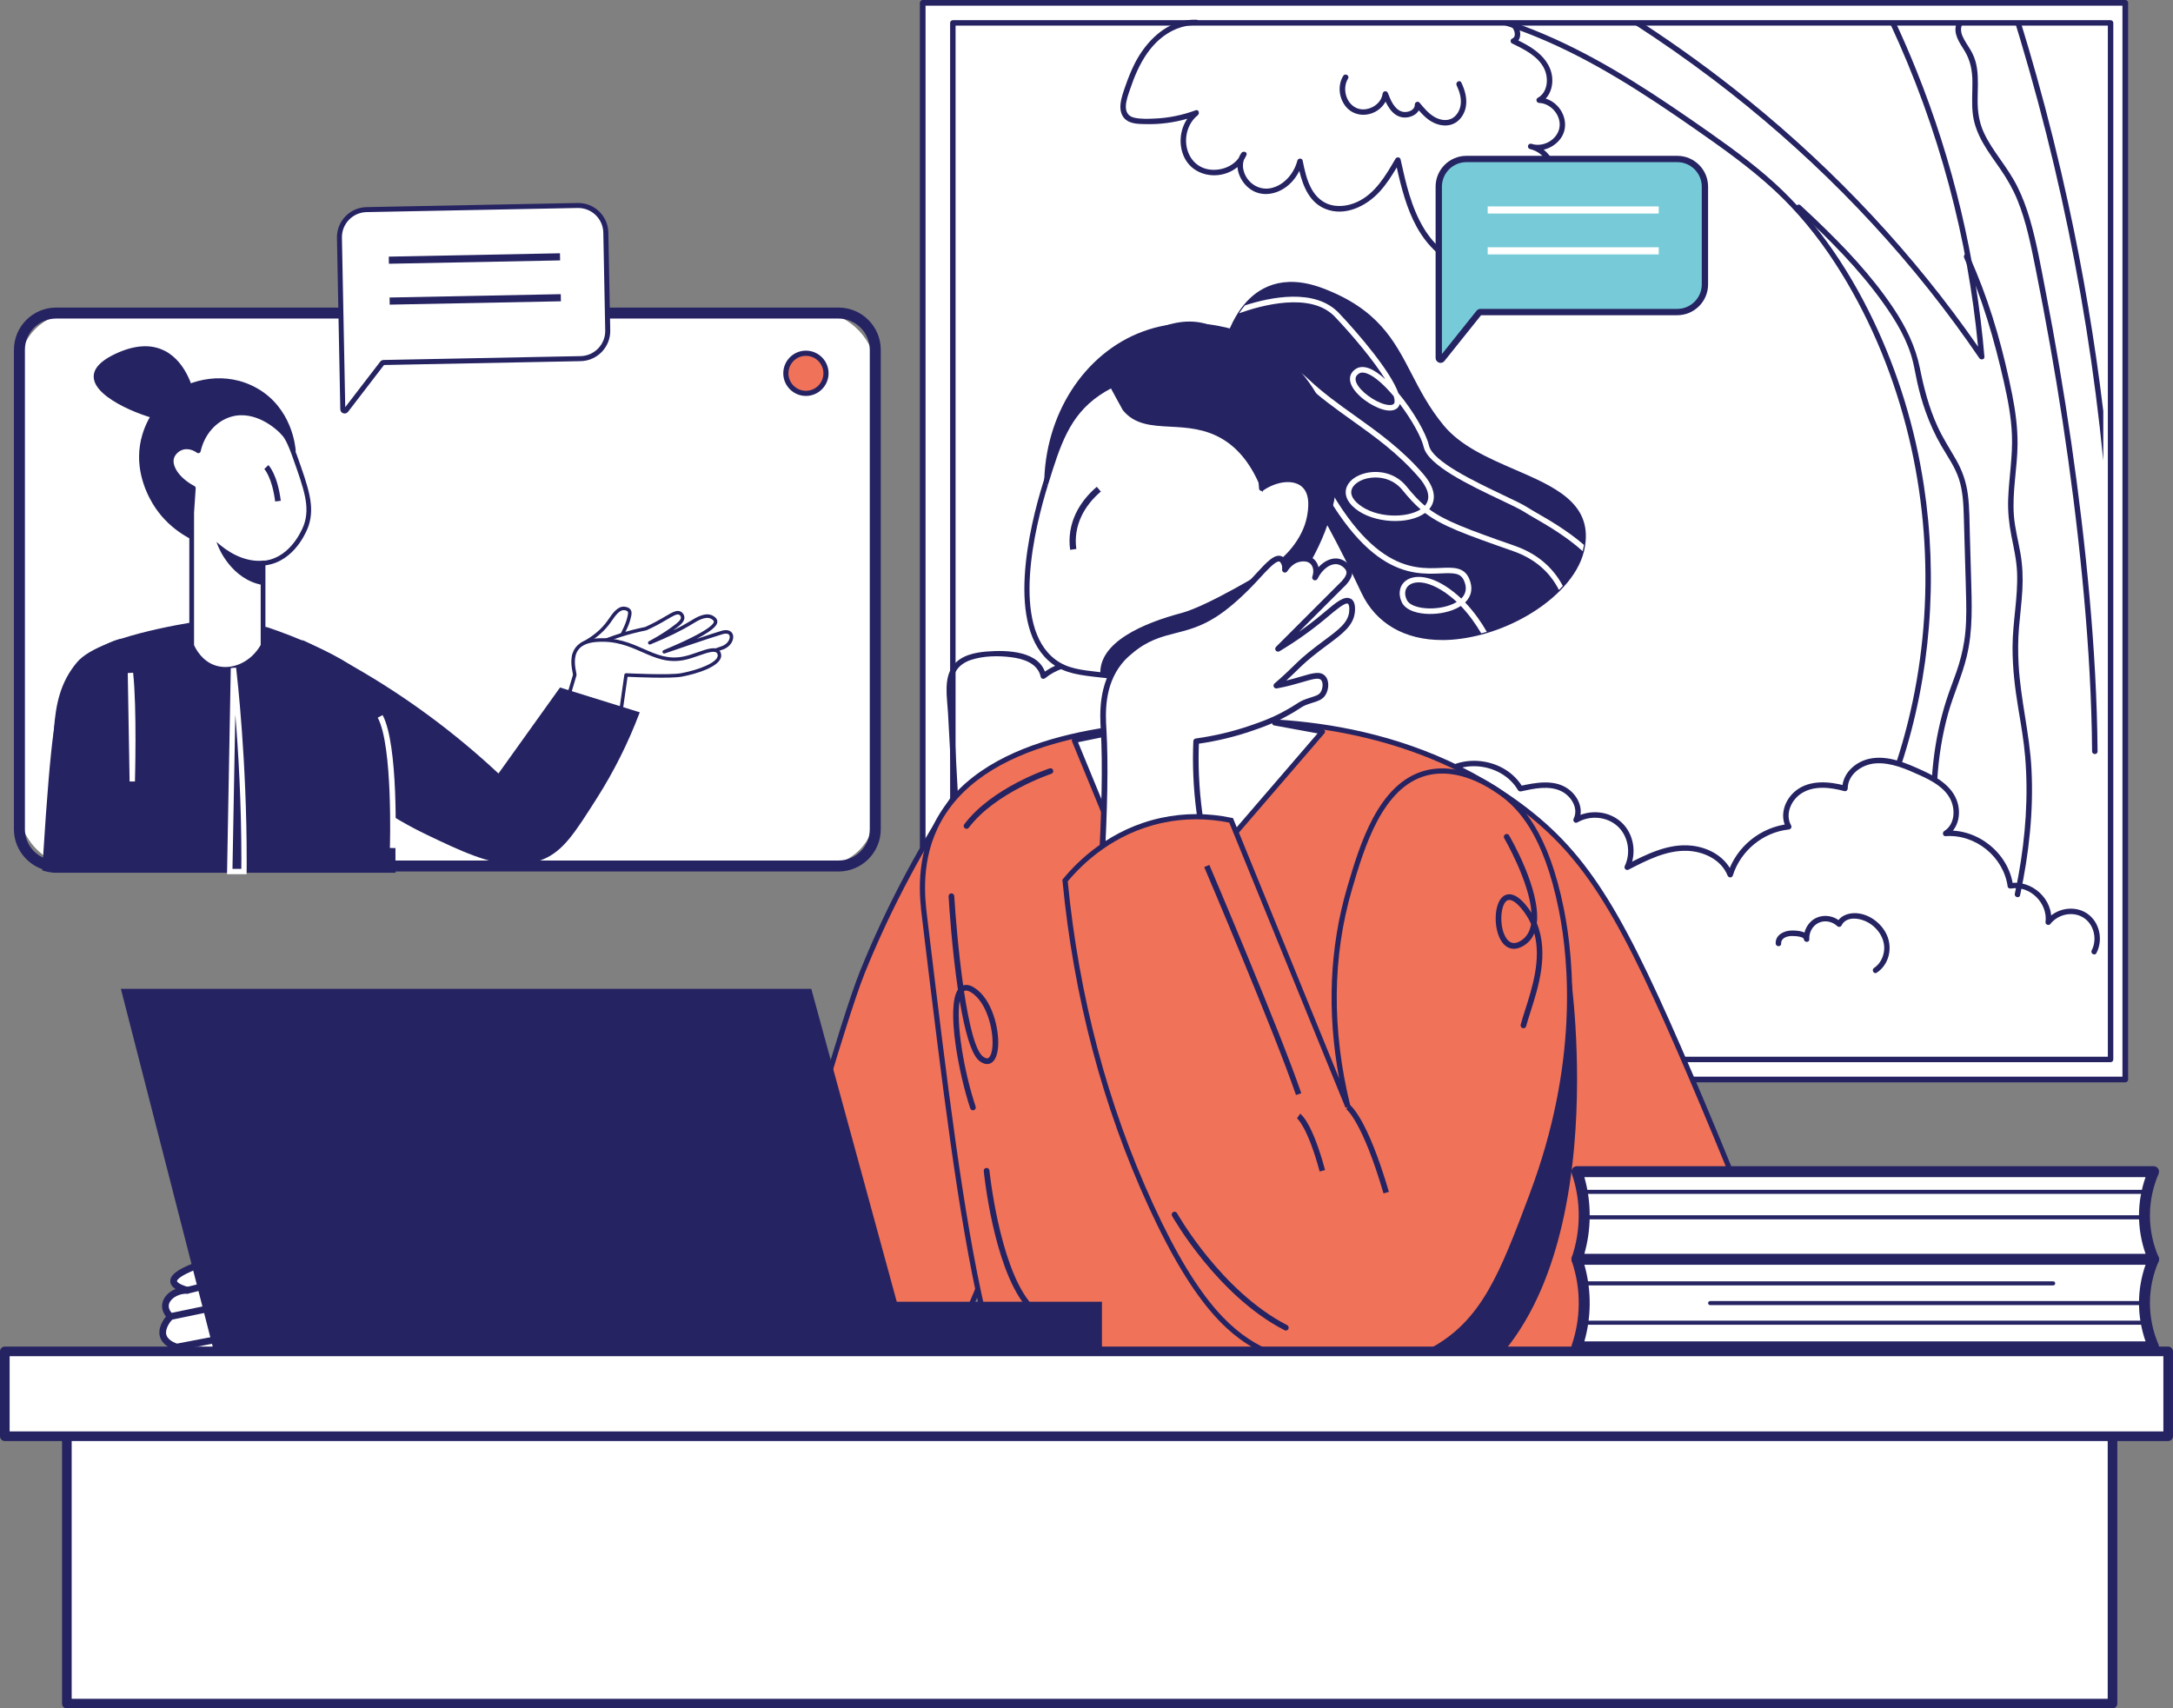 <?xml version="1.0" encoding="UTF-8"?><svg id="_レイヤー_2" xmlns="http://www.w3.org/2000/svg" viewBox="0 0 805.14 633"><rect x="0" y="0" width="805.14" height="633" fill="#808080" stroke="none"/><defs><style>.cls-1{fill:#252362;}.cls-1,.cls-2,.cls-3,.cls-4{stroke-width:0px;}.cls-2{fill:#f07258;}.cls-3{fill:#fff;}.cls-4{fill:#77cbd8;}</style></defs><g id="Layer_1"><g id="background_4"><rect class="cls-3" x="341.88" y="1.05" width="445.58" height="398.92"/><path class="cls-1" d="m787.46,401.03h-445.58c-.58,0-1.05-.47-1.05-1.05V1.05c0-.58.47-1.05,1.05-1.05h445.58c.58,0,1.05.47,1.05,1.05v398.92c0,.58-.47,1.05-1.05,1.05Zm-444.53-2.1h443.48V2.1h-443.48v396.82Z"/><rect class="cls-3" x="353.05" y="8.49" width="428.96" height="384.05"/><path class="cls-1" d="m782.01,393.55h-428.96c-.56,0-1.01-.45-1.01-1.01V8.49c0-.56.45-1.01,1.01-1.01h428.96c.56,0,1.01.45,1.01,1.01v384.05c0,.56-.45,1.01-1.01,1.01Zm-427.95-2.02h426.94V9.5h-426.94v382.03Z"/><path class="cls-1" d="m392.32,359.83c-9.7-2.7-20.27-5.67-27.25-13.41-7.5-8.32-8.39-20.22-8.99-30.87-.73-12.92-1.41-25.84-2.11-38.77-.35-6.44-.75-12.88-1.05-19.32-.13-2.79-.24-5.8,1.06-8.37,1.19-2.36,3.42-3.81,5.88-4.61,4.6-1.51,10.12-1.58,14.89-.96,4.52.58,9.78,2.25,10.86,7.27.17.82,1.15.89,1.69.45,7.61-6.15,19.47-6.39,27.1-.11,7.2,5.92,9.75,16.66,6.08,25.2-.46,1.06.67,1.98,1.59,1.23,5.64-4.56,14.43-4.74,20.05-.03,5.33,4.47,6.96,12.25,4.32,18.59-.45,1.07,1.3,1.76,1.85.78,3.15-5.59,9.35-9.22,15.83-8.83,6.32.37,12.1,4.63,14.55,10.43.27.64,1.13,1.08,1.69.45,6.77-7.61,18.63-9.41,27.34-4.11.57.34,1.31.01,1.49-.61,2.75-9.58,16.64-13.12,23.66-6.06.4.41,1.02.36,1.43,0,8.26-7.3,22.61-4.92,28.15,4.57.24.4.7.56,1.15.47,4.77-1.04,10.47-2.34,15.07.02,3.5,1.8,6.33,6.22,4.42,10.09-.43.88.47,1.92,1.39,1.39,4.65-2.7,10.84-2.25,14.88,1.42,4,3.65,5,9.88,2.69,14.69-.44.91.45,1.87,1.39,1.39,6.67-3.42,13.88-7.19,21.6-6.97,6.11.18,12.68,3.18,15.07,9.13.36.9,1.64,1.02,1.96,0,2.87-9.12,11.17-16.01,20.7-17.03.75-.08,1.28-.8.88-1.53-2.32-4.2.05-9.43,3.86-11.87,4.69-3,10.77-2.22,15.84-.83.65.18,1.27-.32,1.28-.98.1-5.35,5.34-8.93,10.3-9.29,5.78-.42,11.51,2.16,16.64,4.49,4.3,1.96,9.11,4.54,11.22,9.02,1.8,3.82,1.47,9.17-2.4,11.57-.8.5-.54,1.97.51,1.89,11.1-.82,21.51,7.68,23.01,18.69.08.58.77.79,1.25.71,7.07-1.23,13.68,5.5,12.77,12.48-.11.84,1.21,1.38,1.73.72,2.82-3.6,8.13-4.91,12.16-2.51,4.08,2.43,5.36,8.1,3.22,12.21-.6,1.16,1.15,2.18,1.75,1.02,2.57-4.92,1.23-11.5-3.47-14.68-4.75-3.21-11.6-1.93-15.09,2.52.58.24,1.15.48,1.73.72,1.1-8.41-7.12-15.87-15.34-14.43.42.24.83.47,1.25.71-1.62-11.84-13.07-21.06-24.97-20.18.17.63.34,1.26.51,1.89,4.25-2.63,5.29-8.07,3.82-12.62-1.86-5.75-7.45-9.1-12.64-11.47-6.07-2.77-13.08-5.93-19.89-4.47-5.27,1.13-10,5.4-10.1,11.01.43-.33.86-.65,1.28-.98-6.01-1.65-13.34-2.32-18.53,1.85-4.06,3.26-6.09,9.08-3.46,13.83.29-.51.58-1.02.88-1.53-10.46,1.12-19.5,8.47-22.66,18.52h1.96c-2.53-6.28-8.76-9.79-15.29-10.5-8.66-.94-16.9,3.29-24.36,7.12.46.46.93.93,1.39,1.39,2.7-5.64,1.68-12.82-3.01-17.15-4.67-4.32-11.9-4.89-17.33-1.74.46.46.93.93,1.39,1.39,2.15-4.35,0-9.23-3.71-11.96-5.19-3.81-12.26-2.39-18.07-1.13.38.16.76.31,1.15.47-6.23-10.67-22.11-13.14-31.34-4.98h1.43c-8.1-8.15-23.88-4.08-27.05,6.95.5-.2.99-.4,1.49-.61-9.44-5.75-22.44-3.84-29.8,4.43.57.15,1.13.3,1.69.45-2.73-6.49-8.81-11.22-15.89-11.87-7.36-.68-14.6,3.42-18.19,9.79.62.26,1.24.52,1.85.78,3.06-7.31.74-16.4-5.63-21.19-6.51-4.9-15.89-4.38-22.13.66.53.41,1.06.82,1.59,1.23,4.1-9.56,1.42-21.51-6.86-28.03-8.52-6.71-21.17-6.26-29.51.48.57.15,1.13.3,1.7.45-1.96-9.21-14.54-9.45-21.9-8.86-4.46.36-9.43,1.35-12.37,5.05-3.81,4.79-2.35,12.04-2.04,17.64.81,14.81,1.61,29.62,2.42,44.43.64,11.72.44,24.81,6.83,35.15,6.76,10.93,19.6,14.87,31.29,18.12,1.26.35,1.8-1.61.54-1.96h0Z"/><path class="cls-1" d="m659.96,349.61c-.1-2.09,2.24-2.8,3.93-2.81.96,0,1.99.07,2.93.28.45.1,1.48.32,1.54.92.13,1.28,2.11,1.32,2.03,0-.16-2.5,1.16-4.99,3.46-6.08,2.26-1.08,5.09-.51,6.87,1.21.44.43,1.3.4,1.59-.21,1.85-3.76,7.18-2.74,10.09-1,3.71,2.22,6.37,6.41,5.62,10.83-.4,2.36-1.64,4.56-3.65,5.89-1.08.72-.07,2.47,1.02,1.75,4.52-2.99,5.89-9.03,3.76-13.89-2.02-4.61-7.04-8.26-12.16-8.16-2.59.05-5.23,1.12-6.43,3.55.53-.07,1.06-.14,1.59-.21-2.39-2.31-6.06-3-9.1-1.63-3,1.35-4.9,4.68-4.69,7.94h2.03c-.31-2.99-4.16-3.23-6.5-3.22-2.78,0-6.12,1.59-5.96,4.83.06,1.3,2.09,1.31,2.03,0h0Z"/><path class="cls-1" d="m704.45,283.37c-.63-.22-1.27-.42-1.9-.6,13.14-40.04,14.32-83.86,3.74-124.63-5.57-21.44-14.35-42.18-26.44-60.77-6.4-9.83-13.83-18.95-22.45-26.92-9.07-8.39-19.18-15.56-29.3-22.61-18.6-12.95-37.78-25.54-58.84-34.17-.32-.14-.64-.26-.95-.39-.32-.13-.64-.26-.95-.38-4.12-1.64-8.32-3.12-12.57-4.41h6.53c1.79.62,3.56,1.27,5.31,1.96.39.15.79.3,1.18.46.47.19.95.38,1.42.57,9.84,4,19.32,8.86,28.49,14.21,9.71,5.67,19.09,11.89,28.34,18.27,9.61,6.64,19.24,13.34,28.13,20.93,17.28,14.74,30.21,33.52,39.95,53.92,9.2,19.26,15.46,39.9,18.68,60.99,5.29,34.61,2.53,70.35-8.36,103.58Z"/><path class="cls-1" d="m634.58,29.31c-9.66-7.32-19.61-14.27-29.81-20.82h3.73c13.62,8.88,26.8,18.48,39.43,28.73,32.39,26.28,61.18,56.98,84.98,91.24-1.91-20.14-5.5-40.11-10.73-59.66-5.54-20.7-12.89-40.91-21.95-60.31h2.23c2.67,5.75,5.19,11.58,7.56,17.47,13.65,33.91,22.17,69.81,25.25,106.23.09,1.09-1.38,1.27-1.89.51-2.89-4.24-5.85-8.43-8.89-12.57-25.31-34.44-55.86-65.02-89.91-90.83Z"/><path class="cls-1" d="m779.31,152.25v18.4c-.41-4.12-.85-8.23-1.31-12.33-3.7-32.6-9.36-64.98-16.91-96.9-3.76-15.88-7.99-31.64-12.68-47.27-.57-1.89-1.14-3.77-1.72-5.65h2.12c1.99,6.47,3.9,12.97,5.73,19.49,4.41,15.71,8.34,31.55,11.81,47.49,5.52,25.37,9.84,51,12.95,76.78Z"/><path class="cls-1" d="m571.95,55.45c1.84,1.46,3.27,3.46,4.19,5.65,1.86,4.42,1.43,9.33.03,13.81-1.26,4.05-3.18,7.97-5.38,11.6-1.98,3.27-4.35,6.39-7.26,8.89-2.86,2.45-6.25,4.31-9.97,5.02-3.71.71-7.56.34-11.13-.88-7.6-2.58-13.57-8.37-17.42-15.3-3.81-6.88-5.77-14.57-7.49-22.21-1.87,3.16-3.85,6.25-6.33,8.97-4.87,5.35-12.77,9.3-19.99,6.45-5.94-2.34-8.35-8.28-9.77-14.11-.93,1.9-2.22,3.63-3.79,5.04-4.12,3.7-10.26,4.98-14.84,1.37-2.36-1.86-4.08-4.85-4.29-7.85-1.14.95-2.47,1.7-3.91,2.22-5.9,2.15-12.94.09-15.77-5.75-2.22-4.59-1.73-10.23,1.09-14.37-4.98,1.43-10.18,2.12-15.36,1.99-2.43-.06-5.36-.01-7.37-1.59-1.78-1.4-2.24-3.7-2.01-5.84.26-2.45,1.14-4.79,1.95-7.1.89-2.54,1.89-5.05,3.08-7.46,3.28-6.67,8.75-12.99,15.77-15.52,2.26-.82,4.7-1.25,7.27-1.17.7.02,1.03.63.97,1.17-.05.46-.37.88-.97.86-5.03-.16-9.81,1.97-13.58,5.23-3.62,3.13-6.22,7.21-8.22,11.52-1.04,2.24-1.91,4.55-2.7,6.89-.68,2.03-1.51,4.14-1.6,6.31-.08,2.18.85,3.79,3.05,4.3,2.38.57,5.06.45,7.49.35,5.23-.2,10.39-1.26,15.31-3.07,1.18-.44,1.6,1.22.78,1.85-2.41,1.86-3.86,4.83-4.23,7.82-.64,5.33,2.1,10.77,7.56,12.08,4.21,1.01,9.32-.5,11.87-4.1.24-.65.57-1.28,1.01-1.87.62-.85,2.33-.36,1.85.78-.03.08-.07.16-.11.24h0s-.01.02-.02.03c-.22.51-.49.99-.78,1.45-.58,1.54-.49,3.23.09,4.85,1.5,4.14,5.75,6.68,10.07,5.67,4.83-1.13,8.42-5.52,9.62-10.18.24-.94,1.75-1,1.95,0,.72,3.59,1.51,7.3,3.31,10.54,1.58,2.84,3.99,5.09,7.19,5.92,3.21.83,6.7.24,9.68-1.12,6.74-3.08,10.66-9.91,14.24-16.04.43-.73,1.66-.63,1.85.24,1.95,8.81,3.96,17.87,8.7,25.67,3.79,6.22,9.65,11.39,16.78,13.32,3.38.92,6.96,1.01,10.33.02,3.3-.97,6.21-2.89,8.65-5.27,2.58-2.52,4.66-5.5,6.44-8.63,2-3.54,3.79-7.32,4.81-11.26.97-3.76,1.13-7.86-.56-11.44-1.28-2.72-3.42-5.02-6.27-5.95-.32-.07-.64-.16-.96-.27-1.24-.43-.74-2.22.53-1.95.34.07.66.16.99.26,3.91.74,8.29-1.77,9.32-5.71,1.19-4.56-2.77-9.51-7.4-9.68-.97-.03-1.43-1.39-.51-1.89,3.71-2.04,4.07-7.19,2.43-10.7-2.23-4.76-7.52-7.3-11.99-9.46-.64-.32-.68-1.45,0-1.75.66-.29.99-.73,1.04-1.44,0-.02,0-.05,0-.07.03-.85-.25-1.67-.73-2.37-.49-.73-1.18-1.33-1.93-1.68-.21-.1-.43-.2-.64-.28h3.6c.74.8,1.28,1.79,1.56,2.89,0,.03.01.06.02.09.17.73.18,1.49.03,2.19-.11.48-.3.93-.58,1.33,1.96.97,3.9,2.01,5.69,3.28,3.51,2.5,6.32,5.86,6.82,10.25.32,2.86-.43,5.92-2.38,8,1.65.51,3.15,1.45,4.35,2.74,3.09,3.31,3.9,8.37,1.12,12.12-1.51,2.04-3.78,3.51-6.23,4.07Z"/><path class="cls-1" d="m497.7,28.11c-2.24,3.66-1.57,8.65,1.31,11.78,3.03,3.3,8.07,3.4,11.62.86,2.01-1.44,3.32-3.49,3.65-5.95-.66.09-1.33.18-1.99.27,1.27,3.3,3.18,7.6,7.08,8.36,3.03.59,6.94-1.19,6.86-4.69-.58.24-1.15.48-1.73.72,1.89,2.26,3.89,4.64,6.59,5.96,2.48,1.21,5.48,1.57,7.97.18,2.19-1.22,3.65-3.62,4.07-6.06.54-3.1-.35-6.16-1.67-8.95-.56-1.18-2.31-.15-1.75,1.02,1.09,2.29,1.91,4.94,1.45,7.5-.36,1.97-1.48,3.92-3.33,4.84-2.06,1.02-4.54.44-6.43-.68-2.19-1.3-3.85-3.33-5.46-5.26-.57-.69-1.75-.12-1.73.72.05,2.33-3.02,3.2-4.86,2.59-2.78-.93-4.13-4.31-5.09-6.8-.43-1.11-1.84-.87-1.99.27-.56,4.2-5.88,6.93-9.68,5.22-3.97-1.79-5.32-7.29-3.12-10.89.68-1.12-1.07-2.14-1.75-1.02h0Z"/><path class="cls-1" d="m665.72,77.5c11.57,10.65,22.91,21.93,32.06,34.77,4.73,6.63,9.14,13.93,11.04,21.93.59,2.46,1,4.97,1.55,7.44.82,3.69,1.84,7.33,3.11,10.88,1.56,4.36,3.47,8.63,5.8,12.63,2.33,3.99,5.06,7.82,6.52,12.24,1.51,4.59,1.7,9.45,1.84,14.24.15,5.14.3,10.27.44,15.41.15,5.17.33,10.33.43,15.5.1,5,.05,10.04-.72,14.99-.61,3.9-1.61,7.74-2.91,11.46-1.22,3.51-2.6,6.96-3.73,10.5-2.31,7.22-3.87,14.65-4.75,22.17-.28,2.35-.48,4.7-.62,7.06-.08,1.3,1.95,1.3,2.03,0,.51-8.18,1.79-16.3,3.97-24.21,1.98-7.15,5.15-13.93,6.9-21.14,2.37-9.73,1.92-19.63,1.64-29.55-.15-5.22-.3-10.44-.45-15.66-.14-4.97-.1-10-.74-14.94-.59-4.62-2.05-8.81-4.35-12.85-2.35-4.12-4.92-8.05-6.89-12.37-3.16-6.91-5.05-14.19-6.54-21.62-1.61-8.01-5.16-15.2-9.66-21.98-8.16-12.3-18.53-23.12-29.17-33.29-1.78-1.7-3.57-3.37-5.38-5.04-.96-.88-2.4.55-1.43,1.43h0Z"/><path class="cls-1" d="m727.76,95.55c6.7,14.88,11.21,30.39,14.79,46.28,1.43,6.35,2.65,12.77,2.91,19.29.32,7.96-1.09,15.8-1.39,23.73-.17,4.6.29,9.08,1.17,13.59.9,4.57,1.95,9.08,2.13,13.75.35,9.22-1.65,18.32-1.68,27.52-.03,7.64.87,15.24,2.13,22.77.99,5.95,2.03,11.87,2.54,17.88,1.23,14.7.14,29.53-2.49,44.03-.41,2.26-.86,4.52-1.34,6.77-.27,1.27,1.68,1.82,1.96.54,3.28-15.36,5.03-31.12,4.21-46.83-.68-13.03-4.05-25.7-4.77-38.73-.25-4.57-.23-9.1.15-13.66.39-4.66,1-9.31,1.25-13.99.25-4.54.06-9.03-.72-13.52-.81-4.65-2.06-9.24-2.42-13.96-.66-8.77,1.26-17.48,1.35-26.24.06-6.21-.75-12.37-1.96-18.46-3.1-15.57-7.33-31-13.42-45.69-.85-2.05-1.74-4.1-2.65-6.13-.53-1.19-2.28-.16-1.75,1.02h0Z"/><path class="cls-1" d="m724.98,8.65c-1.47,3.6.96,7.02,2.8,9.96,2.31,3.7,3.02,7.53,3.04,11.85.02,4.05-.35,8.12.19,12.15.51,3.75,1.95,7.26,3.82,10.53,1.94,3.38,4.28,6.5,6.48,9.71,2.42,3.54,4.54,7.24,6.17,11.21,3.31,8.09,4.99,16.74,6.71,25.28,3.78,18.84,7.15,37.76,10.05,56.75,2.91,19.08,5.33,38.24,7.22,57.45,1.88,19.18,3.21,38.42,3.6,57.68.05,2.4.08,4.79.1,7.19.01,1.3,2.04,1.31,2.03,0-.15-19.18-1.27-38.35-2.99-57.45-1.71-18.97-3.98-37.89-6.71-56.74-2.75-19.02-5.98-37.96-9.64-56.82-1.71-8.83-3.26-17.78-5.81-26.42-1.2-4.06-2.67-8.04-4.56-11.83-1.8-3.6-4.08-6.89-6.39-10.18-2.21-3.16-4.44-6.35-6.05-9.87-1.73-3.77-2.3-7.7-2.29-11.82,0-3.99.35-8-.24-11.97-.28-1.9-.81-3.74-1.66-5.46-.88-1.78-2.08-3.38-3.04-5.12-.98-1.77-1.66-3.58-.85-5.55.49-1.21-1.47-1.73-1.96-.54h0Z"/><rect class="cls-3" x="7.19" y="115.99" width="317.11" height="204.87" rx="20.12" ry="20.12"/><path class="cls-1" d="m310.7,113.96H20.8c-8.62,0-15.64,7.02-15.64,15.64v177.66c0,6.98,4.6,12.91,10.94,14.92,1.17.37,2.4.61,3.68.69.34.02.68.03,1.02.03h289.9c8.62,0,15.64-7.02,15.64-15.64v-177.66c0-8.62-7.02-15.64-15.64-15.64Zm11.57,193.3c0,6.38-5.19,11.57-11.57,11.57H20.8c-.35,0-.7-.01-1.05-.05-1.19-.11-2.33-.4-3.39-.84-4.18-1.74-7.13-5.88-7.13-10.68v-177.66c0-6.38,5.19-11.57,11.57-11.57h289.9c6.38,0,11.57,5.19,11.57,11.57v177.66Z"/><path class="cls-1" d="m146.1,319.89c0-.35,0-.7,0-1.05,0-1.58-.01-3.12-.02-4.61-.03-4.35-.08-8.36-.16-12.05-.31-14.97-.99-24.73-2.17-31.71-1.35-7.94-3.33-12.27-6.16-16.54-1.68-2.53-4.66-5.03-8.26-7.37-4.37-2.85-9.65-5.46-14.57-7.64t-.01,0c-.68-.3-1.36-.59-2.03-.88-7.55-3.21-13.77-5.24-13.77-5.24l-1.48-.26-16.86-2.94s-3.89.47-9.58,1.42c-7.28,1.22-17.51,3.25-26.25,6.11-.01,0-.03,0-.04.01,0,0-.01,0-.02,0-1.45.47-2.87.97-4.22,1.5-5.14,1.98-9.38,4.3-11.63,6.97-5.77,6.86-7.76,14.52-8.51,24.98,0,.02,0,.03,0,.05-.34,4.76-.42,10.09-.49,16.19-.11,9.83-.16,20.51-.11,31.96,0,.68,0,1.36,0,2.04,0,.68.01,1.36.02,2.04.34.02.68.03,1.02.03h125.31c0-.68,0-1.35,0-2.03v-.98Z"/><path class="cls-1" d="m146.53,319.89c0-.35,0-.71,0-1.05,0-1.08,0-2.13-.01-3.16v-1.45c-.05-4.86-.1-8.69-.16-12.05-.31-14.93-.98-24.73-2.18-31.77-1.38-8.15-3.49-12.57-6.22-16.7-1.58-2.38-4.4-4.9-8.38-7.49-3.81-2.48-8.71-5.05-14.56-7.64l-.08-.07h-.09l-.28-.12c-.56-.25-1.12-.49-1.67-.72-7.48-3.18-13.75-5.23-13.87-5.27l-18.34-3.2h-.06s-.06,0-.06,0c-.04,0-3.97.48-9.6,1.42-7.08,1.19-17.33,3.2-26.12,6.06h0s-.17.05-.17.05h-.11s-.04.05-.04.05c-1.47.48-2.87.98-4.17,1.49-5.73,2.21-9.7,4.6-11.8,7.09-6.16,7.32-7.9,15.38-8.6,25.2v.08c-.34,4.68-.43,9.89-.5,16.22-.12,10.49-.16,21.24-.11,31.97l.03,4.49.4.02c.35.02.69.03,1.05.03h125.74v-.43c0-.68,0-1.36,0-2.03v-.98Zm-125.73,2.59c-.2,0-.4,0-.6-.01l-.02-3.68c-.05-10.72-.01-21.47.11-31.95.08-6.31.16-11.51.49-16.14v-.08c.71-9.68,2.4-17.59,8.42-24.73,2.01-2.39,5.86-4.69,11.46-6.85,1.24-.48,2.57-.96,3.96-1.42l.12.12.23-.23c8.77-2.86,19.05-4.88,26.14-6.07,5.23-.88,8.98-1.34,9.5-1.41l16.79,2.93,1.42.24c.06.02,6.3,2.06,13.74,5.23.55.23,1.1.47,1.66.72l.37.16c5.84,2.58,10.72,5.14,14.51,7.61,3.88,2.52,6.62,4.96,8.13,7.25,2.75,4.16,4.74,8.35,6.1,16.37,1.19,7,1.86,16.76,2.16,31.65.07,3.37.12,7.19.16,12.04v1.45c.01,1.03.02,2.08.02,3.17,0,.35,0,.7,0,1.05v.99c0,.54,0,1.07,0,1.6H20.8Z"/><path class="cls-1" d="m42.75,131.58c-23.98,11.42,15.99,25.25,20.9,24.05,4.92-1.2,7.99-9.02,7.99-9.02,0,0-4.92-26.45-28.9-15.03Z"/><path class="cls-1" d="m60.98,129.96c-5.07-2.58-11.27-2.17-18.41,1.23-6.33,3.02-8.86,6.48-7.49,10.3,2.81,7.89,22.54,14.62,27.87,14.62.33,0,.6-.03.81-.08,5.07-1.24,8.16-8.95,8.29-9.28l.04-.11-.02-.12c-.09-.49-2.34-12.12-11.08-16.57Zm2.57,25.25c-3.14.77-24.83-6-27.68-14-1.19-3.34,1.19-6.45,7.06-9.25,3.94-1.88,7.58-2.82,10.87-2.82,2.46,0,4.73.52,6.79,1.58,7.91,4.02,10.35,14.6,10.61,15.85-.4.96-3.32,7.59-7.65,8.65Z"/><path class="cls-1" d="m95,144.2c-10.75-6.08-23.69-3.86-31.97,2.4-6.92,5.24-9.17,12.24-9.84,14.43-3.77,12.34,2.19,22.73,3.69,25.25,6,10.07,15.46,13.94,18.44,15.03,11.27-11.42,22.54-22.85,33.81-34.27-.08-1.19-1.27-15.56-14.14-22.85Z"/><path class="cls-1" d="m95.21,143.83c-11.55-6.53-24.61-3.49-32.44,2.44-3.27,2.48-7.66,7.03-9.99,14.64-3.39,11.11.88,20.8,3.73,25.59,5.56,9.35,14.08,13.54,18.66,15.21l.26.09,34.01-34.46.13-.14v-.19c-.12-1.6-1.4-15.85-14.37-23.19Zm-19.99,56.99c-4.53-1.69-12.64-5.8-17.97-14.75-2.78-4.67-6.94-14.11-3.65-24.91,1.81-5.94,5.07-10.72,9.69-14.21,4.6-3.48,11.05-5.94,17.91-5.94,4.49,0,9.16,1.05,13.59,3.56,12.17,6.89,13.73,20.06,13.91,22.31l-33.49,33.94Z"/><path class="cls-3" d="m105.46,161.04c-1.6-1.98-10.27-10.4-20.16-7.43-5.9,1.77-10.36,7.03-11.81,13.45-.23-.18-3.01-2.26-6.15-1.2-1.95.66-3.24,2.26-3.69,3.61-1.1,3.33,1.96,8.2,7.99,11.42-.2,3.01-.41,6.01-.61,9.02v49.3c.38.89,2.92,6.6,8.92,8.33,6.27,1.8,13.75-1.49,17.51-8.33v-30.51c1-.09,1.98-.26,2.94-.53,9.2-2.62,12.89-13.01,13.04-13.44,2.39-7.04.07-13.56-4.3-25.85-2.01-5.64-3.16-7.16-3.69-7.82Z"/><path class="cls-1" d="m106.14,160.49c-.09-.11-9.47-11.2-21.09-7.72-5.75,1.72-10.31,6.61-12.11,12.91-1.26-.67-3.46-1.47-5.88-.65-2.38.8-3.77,2.74-4.24,4.16-1.26,3.82,2.05,8.89,7.91,12.19l-.58,8.52v49.3c0,.12.02.23.07.34.7,1.63,3.43,7.09,9.49,8.82,1.24.36,2.51.53,3.78.53,5.77,0,11.56-3.51,14.74-9.27.07-.13.11-.27.11-.42v-29.73c.81-.11,1.58-.27,2.31-.47,9.71-2.77,13.47-13.55,13.63-14.01,2.48-7.33.07-14.11-4.31-26.43-1.88-5.27-3.03-7.08-3.83-8.07Zm6.48,33.94c-.03.1-3.62,10.37-12.45,12.89-.86.25-1.8.41-2.78.5-.45.04-.8.42-.8.87v30.28c-3.51,6.2-10.38,9.44-16.4,7.71-5.13-1.47-7.57-6.05-8.29-7.67v-49.06s.61-9.02.61-9.02c.02-.34-.16-.67-.46-.83-6.07-3.24-8.43-7.77-7.57-10.38.37-1.12,1.48-2.5,3.14-3.05,2.73-.92,5.23.98,5.33,1.06.24.18.55.23.83.13.28-.1.49-.34.56-.63,1.41-6.25,5.7-11.15,11.21-12.8,8.84-2.65,17.05,4.45,19.23,7.15.42.52,1.53,1.89,3.55,7.56,4.39,12.33,6.59,18.52,4.3,25.28Z"/><path class="cls-1" d="m81.23,202.22c.14.37,4.81,12.12,16.24,14.11v-8.17c-5.46.51-11.29-1.86-16.24-5.94Z"/><path class="cls-1" d="m81.51,201.88l-1.3-1.07.61,1.57c.19.5,4.89,12.35,16.57,14.39l.52.09v-9.18l-.48.05c-5.12.48-10.77-1.59-15.92-5.84Zm15.52,13.92c-8.32-1.7-12.91-8.84-14.61-12.1,4.76,3.51,9.88,5.24,14.61,4.94v7.16Z"/><path class="cls-1" d="m97.94,173.78s2.86,3,4.01,12.03l2.09-.26c-1.26-9.86-4.47-13.09-4.6-13.23l-1.5,1.45Z"/><path class="cls-3" d="m231.13,225.42c-2.35-.06-4.22,3.16-5.59,5.06-1.72,2.38-4.63,5.44-9.84,8.16,1.5.17,11.95,1.27,14.37-2.64.19-.3.61-1.19,1.47-2.96.4-.82,1.23-2.59,1.69-4.86.18-.86.22-1.42-.1-1.9-.55-.82-1.81-.85-2-.85Z"/><path class="cls-1" d="m231.14,224.77s-.05,0-.08,0c-2.35,0-4.09,2.51-5.5,4.54-.19.28-.38.54-.55.79-2.26,3.14-5.49,5.82-9.61,7.96-.25.13-.39.41-.34.7.05.28.28.5.57.53,1,.11,2.81.28,4.85.28,3.85,0,8.52-.59,10.14-3.22.2-.33.61-1.17,1.5-3.02.38-.78,1.26-2.61,1.74-5.01.17-.85.29-1.67-.2-2.4-.67-.99-1.98-1.13-2.52-1.14Zm1.45,3.28c-.46,2.24-1.29,3.97-1.64,4.71-.81,1.7-1.26,2.63-1.43,2.9-1.45,2.34-6.8,2.83-11.65,2.52,3.42-2.05,6.18-4.51,8.21-7.32.18-.25.37-.52.57-.81,1.18-1.7,2.78-4.02,4.47-3.98.54.01,1.21.17,1.47.57.17.25.17.59,0,1.41Z"/><path class="cls-3" d="m267.55,234.35c-4.87,1.43-21.45,7.15-21.45,7.15,15.9-6.63,19.42-9.8,19.01-11.44-.2-.81-1.39-1.4-1.46-1.43-2.44-1.18-5.76.96-7.31,1.91-3.32,2.04-8.16,4.6-15.6,7.63,0,0,5.02-2.54,9.75-6.2,1.32-1.02,2.6-2.12,2.44-3.34-.07-.51-.4-1.12-.98-1.43-1.56-.85-3.83,1.19-8.77,3.81-1.71.91-3.11,1.55-3.9,1.91-5.42,1.09-11.79,2.88-18.59,5.89-2.97,1.31-5.67,2.71-8.11,4.11,9.6,2.47,22.92,4.85,36.93,3.82,4.62-.34,10.92-4.35,18.03-6.67,4.39-1.43,4.87-7.15,0-5.72Z"/><path class="cls-1" d="m267.37,233.72c-1.88.55-5.52,1.75-9.27,3.01,7.12-3.72,7.96-5.58,7.65-6.83-.26-1.06-1.55-1.73-1.81-1.86-2.69-1.3-6.13.83-7.79,1.85l-.15.09c-1.98,1.22-4.18,2.42-6.62,3.63.5-.36,1.01-.74,1.51-1.13,1.48-1.14,2.9-2.39,2.68-3.94-.11-.79-.62-1.54-1.31-1.91-1.44-.78-3.08.18-5.8,1.78-1.03.6-2.2,1.29-3.59,2.03-1.26.67-2.53,1.29-3.79,1.86-6.44,1.3-12.72,3.29-18.65,5.92-2.78,1.23-5.53,2.62-8.17,4.14-.23.13-.36.39-.32.65.04.26.23.48.48.54,10.58,2.72,20.73,4.09,30.25,4.09,2.34,0,4.64-.08,6.89-.25,2.83-.21,6.11-1.67,9.92-3.37,2.64-1.18,5.36-2.39,8.27-3.34,2.95-.96,4.37-3.67,3.8-5.51-.37-1.19-1.66-2.2-4.19-1.45Zm-.02,5.73c-2.97.97-5.73,2.2-8.4,3.39-3.69,1.65-6.88,3.07-9.48,3.26-10.87.79-22.68-.35-35.14-3.41,2.16-1.18,4.38-2.28,6.63-3.28,5.87-2.6,12.08-4.57,18.45-5.85.05,0,.09-.02.14-.04,1.31-.59,2.64-1.23,3.94-1.93,1.42-.75,2.6-1.45,3.64-2.06,2.24-1.32,3.73-2.19,4.52-1.76.38.2.6.63.64.95.12.87-1.07,1.86-2.19,2.73-4.62,3.57-9.59,6.11-9.64,6.13-.31.16-.44.53-.3.85.14.32.52.47.84.33,6.37-2.59,11.5-5.1,15.69-7.67l.15-.09c1.46-.9,4.49-2.77,6.54-1.78.41.2,1.03.64,1.11,1,.15.62-.73,3.22-18.63,10.68-.32.14-.48.5-.36.83.12.33.49.5.82.38.17-.06,16.61-5.73,21.42-7.14.66-.19,2.23-.52,2.58.59.34,1.08-.65,3.13-2.96,3.89Z"/><path class="cls-3" d="m253.42,243.88c-11.93,2.44-17.83-7.88-32.66-6.67-11.7.95-7.8,11.44-7.8,12.87l-4.39,14.78,20.47,5.72,2.93-20.49s15.93.83,20.47,0c5.88-1.08,14.04-3.85,14.13-7.15,0-.12.01-.86-.49-1.43-1.82-2.08-7.5,1.33-12.67,2.38Z"/><path class="cls-1" d="m258.55,241.66c-1.73.6-3.52,1.23-5.26,1.58-5.76,1.18-9.96-.68-14.83-2.82-4.76-2.1-10.16-4.47-17.75-3.86-3.47.28-5.98,1.42-7.46,3.38-2.31,3.06-1.48,7.24-1.09,9.26.06.32.13.64.14.81l-4.35,14.67c-.05.17-.03.35.05.5.08.15.23.26.39.31l20.47,5.72c.06.02.12.02.17.02.12,0,.25-.04.36-.11.16-.1.26-.27.29-.45l2.84-19.91c2.98.14,15.91.71,20.03-.04,5.39-.99,14.55-3.74,14.67-7.77,0-.26-.02-1.16-.65-1.88-1.48-1.7-4.52-.64-8.03.59Zm-45.58,8.42h0,0Zm52.96-7.17c-.07,2.54-6.97,5.31-13.6,6.53-4.41.81-20.16,0-20.32,0-.32,0-.63.22-.68.56l-2.82,19.76-19.12-5.34,4.2-14.14c.02-.06.03-.12.03-.19,0-.25-.07-.61-.17-1.14-.36-1.83-1.11-5.63.85-8.22,1.25-1.65,3.44-2.61,6.53-2.86,7.26-.59,12.27,1.62,17.12,3.75,4.86,2.14,9.46,4.17,15.61,2.91,1.83-.37,3.66-1.01,5.43-1.63,2.94-1.03,5.72-1.99,6.62-.96.33.37.33.88.33.98Z"/><path class="cls-1" d="m184.74,287.22c-14.08-13.2-31.81-27.2-53.71-39.71-6.24-3.56-12.37-6.75-18.34-9.61,2.4,14.73,4.8,29.46,7.2,44.19,14.7,14.12,28.93,22.26,38.64,26.9,16.02,7.65,29.92,14.3,42.57,8.97,7.36-3.1,11.46-9.54,19.65-22.42,7.86-12.35,12.73-23.49,15.72-31.38-9.61-2.99-19.21-5.98-28.82-8.97-7.64,10.67-15.28,21.35-22.92,32.02Z"/><path class="cls-1" d="m184.68,286.58c-16.29-15.22-34.26-28.48-53.43-39.43-5.97-3.41-12.15-6.65-18.37-9.62l-.73-.35,7.33,45,.02.14.1.1c11.62,11.16,24.66,20.24,38.76,26.98,12.06,5.76,22.88,10.94,32.94,10.94,3.41,0,6.73-.59,9.98-1.96,7.49-3.16,11.61-9.65,19.84-22.58,6.32-9.93,11.62-20.52,15.76-31.46l.16-.42-29.54-9.19-22.82,31.88Zm51.24-22.14c-4.09,10.74-9.31,21.13-15.52,30.89-8.13,12.78-12.21,19.19-19.45,22.25-12.48,5.26-26.26-1.33-42.22-8.96-13.97-6.68-26.9-15.67-38.43-26.72l-7.05-43.24c5.95,2.87,11.85,5.97,17.58,9.24,19.25,11,37.29,24.34,53.63,39.65l.35.33,23.03-32.17,28.09,8.74Z"/><path class="cls-1" d="m48.34,249.41c-.76-5.26-1.93-9.47-3.56-12.3,0,0-.01,0-.04.01,0,0-.01,0-.02,0-.32.06-1.94.43-4.22,1.5-6.16,2.88-17.13,10.89-20.14,31.95,0,.02,0,.03,0,.05-1.41,9.89-2.79,27.79-4,47.32-.04.7-.09,1.41-.14,2.13-.04.7-.08,1.4-.12,2.1,1.17.37,2.4.61,3.68.69.34.02.68.03,1.02.03h25.48c.07-.68.14-1.36.21-2.03.07-.68.14-1.36.21-2.04.99-9.94,1.81-19.89,2.31-29.3v-.03c.84-15.57.83-29.69-.65-39.91,0-.06-.01-.12-.03-.18Z"/><path class="cls-1" d="m48.76,249.35c-.8-5.5-2.01-9.69-3.62-12.45l-.12-.21h-.13l-.05-.05-.23.08c-.24.05-1.91.41-4.29,1.53-6.31,2.95-17.35,11.07-20.38,32.33-1.25,8.73-2.59,24.66-4,47.35-.04.66-.08,1.32-.13,1.98l-.15,2.58.31.1c1.22.39,2.49.63,3.78.71.35.02.69.03,1.05.03h25.87l.04-.38c.06-.57.12-1.15.18-1.73l.03-.31c.08-.68.14-1.36.21-2.04,1.07-10.72,1.84-20.59,2.31-29.34v-.02c.92-17.16.7-30.61-.65-39.96,0-.08-.02-.15-.03-.2Zm.25,40.15h-.43c-.47,8.73-1.25,18.58-2.31,29.29-.07.67-.13,1.35-.21,2.03l-.03.31c-.04.45-.09.89-.14,1.34h-25.1c-.34,0-.67-.01-.99-.03-1.11-.07-2.2-.26-3.26-.57l.11-1.91c.04-.67.09-1.33.13-1.99,1.41-22.67,2.75-38.58,4-47.34,2.97-20.81,13.74-28.74,19.89-31.62,1.92-.9,3.34-1.29,3.88-1.42,1.47,2.67,2.6,6.67,3.36,11.91,0,.04.01.09.02.15,1.35,9.31,1.57,22.71.65,39.82l.43.02Z"/><path class="cls-3" d="m87.48,247.38l-1.97.14-1.3,71.3-.09,5.08h7.26v-.98c.02-.69.02-1.37.02-2.04,0-.69,0-1.36,0-2.04.04-36.79-3.5-67.87-3.9-71.31l-.02-.14Zm1.94,71.45c0,.67,0,1.35,0,2.04,0,.35,0,.7,0,1.05h-3.28l1.05-57.17c1.08,13.17,2.27,32.66,2.25,54.09h0Z"/><path class="cls-3" d="m47.34,249.38l.68,40.17h1.98c0-.26.77-27.33-.68-40.3l-1.97.13Z"/><circle class="cls-2" cx="298.61" cy="138.31" r="7.44"/><path class="cls-1" d="m298.61,129.92c-4.63,0-8.39,3.76-8.39,8.39s3.76,8.39,8.39,8.39,8.39-3.77,8.39-8.39-3.76-8.39-8.39-8.39Zm0,14.88c-3.57,0-6.48-2.91-6.48-6.48s2.91-6.48,6.48-6.48,6.48,2.91,6.48,6.48-2.91,6.48-6.48,6.48Z"/><path class="cls-3" d="m139.96,265.91c5.67,10.45,4.51,47.88,4.5,48.26l2.04.07c.05-1.56,1.19-38.36-4.74-49.3l-1.8.97Z"/></g><g id="woman"><path class="cls-1" d="m586.88,201.88c-.07.44-.14.89-.24,1.34-.07.33-.14.66-.23,1-1.12,4.49-3.73,8.86-7.36,12.87-.47.51-.94,1.01-1.43,1.51-6.77,6.81-16.48,12.41-26.72,15.48-.69.2-1.37.4-2.07.58-17.47,4.62-36.03,1.71-44-15.22-16.23-34.48-31.1-56.8-37.86-61.53-5.1-3.57-10.2-17.51-12.39-24.16-.37-1.12-.66-2.03-.85-2.66-.18-.58-.28-.91-.28-.91,0,0,.33-1.88,1.23-4.61.2-.6.42-1.25.68-1.93.87-2.32,2.1-5,3.78-7.59.64-.99,1.35-1.97,2.14-2.92,5.43-6.57,14.36-11.35,28.68-5.94,30.43,11.49,28.4,31.1,44.63,50.71,15.96,19.28,56.09,18.3,52.3,43.96Z"/><path class="cls-1" d="m534.32,237.14c-13.8,0-24.53-6.1-29.89-17.5-16.85-35.81-31.36-56.9-37.71-61.35-5.1-3.57-10.06-16.81-12.56-24.39-.37-1.13-.67-2.04-.86-2.67-.18-.58-.28-.91-.28-.91l-.03-.1.02-.1c.01-.08.35-1.94,1.25-4.67.22-.69.45-1.33.68-1.95,1.05-2.8,2.34-5.38,3.82-7.67.68-1.06,1.41-2.05,2.18-2.96,4.91-5.94,13.96-11.82,29.19-6.07,20.47,7.73,26.5,19.36,32.87,31.67,3.23,6.24,6.58,12.7,11.94,19.18,6.35,7.67,16.54,12.08,26.39,16.35,14.57,6.31,28.33,12.28,26.01,27.96h0c-.07.45-.14.9-.24,1.37-.07.34-.14.68-.23,1.02-1.1,4.42-3.61,8.81-7.47,13.06-.49.54-.96,1.04-1.45,1.52-6.78,6.82-16.59,12.5-26.91,15.6-.7.2-1.38.4-2.08.59-5.16,1.36-10.06,2.03-14.63,2.03Zm-80.4-106.97c.04.14.12.41.24.79.19.62.48,1.53.85,2.65,1.99,6.01,7.16,20.38,12.22,23.93,6.45,4.51,21.09,25.75,38.01,61.71,6.94,14.75,23.19,20.35,43.47,14.97.69-.18,1.37-.38,2.06-.58,10.18-3.05,19.85-8.65,26.53-15.37.48-.48.94-.96,1.42-1.49,3.75-4.14,6.2-8.4,7.26-12.68.09-.33.16-.66.23-.98.09-.45.17-.89.23-1.32,2.21-15-11.24-20.83-25.48-27-9.95-4.31-20.24-8.77-26.72-16.61-5.43-6.56-8.79-13.05-12.05-19.34-6.57-12.68-12.24-23.63-32.39-31.24-11.82-4.47-21.3-2.52-28.17,5.8-.74.88-1.45,1.85-2.11,2.88-1.45,2.24-2.71,4.76-3.74,7.5-.23.61-.45,1.24-.67,1.91-.76,2.31-1.11,4.02-1.2,4.45Z"/><path class="cls-3" d="m569.54,190.13c-1.44-.83-2.57-1.48-3.29-1.96-1.76-1.17-5.16-2.79-9.47-4.83-10.33-4.92-25.94-12.35-27.3-18.21-1.07-4.65-5.88-12.93-11.35-19.47-2.8-7.95-14.6-21.83-22.04-29.68-8.86-9.34-25.45-5.86-34.83-2.83-.79.95-1.5,1.93-2.14,2.92,8.08-2.9,26.59-8.09,35.49,1.31,7.27,7.67,14.52,16.5,18.65,23.12-2.06-1.87-4.08-3.29-5.92-4-2.03-.77-3.75-.68-5.14.29-1.49,1.04-2.17,2.47-1.98,4.15.45,3.89,5.85,8.34,10.6,10.24,2.14.86,5.05,1.56,6.83.09.49-.41.82-.96.99-1.63,4.34,5.74,8,12.22,8.86,15.95,1.57,6.83,17.08,14.21,28.4,19.59,4.07,1.93,7.58,3.6,9.21,4.69.77.51,1.93,1.18,3.4,2.03,4.55,2.62,11.78,6.79,17.9,12.32.09-.34.16-.67.23-1,.1-.45.17-.9.24-1.34-6.06-5.25-12.91-9.2-17.34-11.75Zm-53.19-40.43c-.74.62-2.57.46-4.76-.41-4.13-1.66-8.97-5.59-9.32-8.58-.1-.91.26-1.62,1.13-2.23.41-.29.9-.44,1.45-.44s1.12.13,1.77.39c2.87,1.1,6.43,4.39,9.8,8.4.22.76.33,1.42.3,1.96-.04.64-.28.85-.37.91Z"/><path class="cls-3" d="m561.29,202.25c-17.88-6.25-25.92-9.28-31.75-13.59,1.83-2.15,3.54-6.45-2.3-13.16-7.95-9.15-16.68-15.38-25.13-21.41-6.13-4.37-11.92-8.51-17.33-13.63-7.21-6.82-18.76-12.96-29.43-16.81-.26.68-.48,1.33-.68,1.93,10.41,3.79,21.78,9.81,28.71,16.36,5.5,5.21,11.35,9.38,17.54,13.81,8.35,5.96,16.98,12.12,24.77,21.09,2.63,3.02,5.11,7.28,2.24,10.55-2.33-1.95-4.39-4.22-6.76-7.13-4.27-5.27-10.59-6.03-15.08-4.99-3.89.9-6.71,3.16-7.34,5.92-.4,1.72-.14,4.39,3.41,7.27,6.75,5.48,19.76,6.11,25.86,1.61,6.28,4.79,14.52,7.79,32.6,14.12,7.86,2.75,13.55,7.58,17.01,14.42.49-.49.97-.99,1.43-1.51-3.22-6.07-8.67-11.66-17.76-14.84Zm-57.84-15.38c-2.16-1.76-3.1-3.56-2.71-5.23.45-1.95,2.74-3.67,5.82-4.39.95-.22,2-.34,3.09-.34,3.37,0,7.17,1.21,9.95,4.63,2.37,2.91,4.47,5.21,6.76,7.18-5.23,3.37-16.59,3.28-22.91-1.85Z"/><path class="cls-3" d="m542.87,223.22c2.43-2.37,2.97-5.48,1.44-8.92-1.89-4.25-5.86-4.08-10.46-3.88-10.7.46-28.61,1.22-49.72-46.16-7.25-16.26-17.46-27.38-30.41-33.16.19.62.48,1.53.85,2.66,11.68,5.77,20.98,16.27,27.69,31.34,21.68,48.65,40.45,47.84,51.67,47.36,4.85-.21,7.24-.18,8.51,2.66,1.33,3,.51,5.15-1.02,6.65-.9-.86-1.84-1.68-2.82-2.45-8.56-6.75-14.99-6.39-17.89-4.03-2.27,1.84-2.75,4.98-1.24,8,2.43,4.85,13.33,5.36,20.01,2.21.65-.31,1.24-.64,1.78-.99,3.05,3.17,5.56,6.75,7.57,10.16.7-.18,1.38-.38,2.07-.58-2.09-3.62-4.75-7.44-8.03-10.87Zm-4.26.43c-6.05,2.86-15.59,2.15-17.31-1.28-1.08-2.16-.81-4.27.7-5.49.86-.7,2.1-1.11,3.64-1.11,2.95,0,7.02,1.47,11.68,5.16.85.66,1.66,1.37,2.44,2.1-.39.24-.78.44-1.16.62Z"/><path class="cls-2" d="m319.57,360.08c-7.99,19.76-28.4,93.31-28.4,93.31l-154.84,17.58v41.92c48.6,10.27,89.53,12.38,119,12.17,64.51-.46,81.16-12.1,89.25-19.61,13.38-12.41,18.38-27.88,28.4-58.82,9.71-30,14.07-55.81,16.23-73.7-12.17-25.47-24.34-50.94-36.51-76.4-16.46,25.49-26.74,47.75-33.13,63.56Z"/><path class="cls-1" d="m351.9,296.01c-13.23,20.49-24.41,41.92-33.21,63.72-7.53,18.62-26.26,85.6-28.26,92.79l-154.2,17.51-.85.1v43.55l.76.16c38.34,8.1,77.12,12.2,115.37,12.2,1.28,0,2.56,0,3.84-.01,61.17-.44,80.17-10.85,89.89-19.86,13.56-12.58,18.61-28.17,28.66-59.23,7.78-24.04,13.25-48.9,16.27-73.88l.03-.28-37.37-78.2-.93,1.44Zm20.18,150.33c-9.95,30.75-14.94,46.18-28.14,58.42-9.47,8.78-28.1,18.92-88.61,19.35-39.11.28-78.8-3.75-118.04-11.99v-40.29l154.63-17.56.17-.62c.2-.73,20.49-73.72,28.36-93.21,8.56-21.17,19.36-42.01,32.12-61.96l35.65,74.61c-3.01,24.76-8.44,49.41-16.15,73.24Z"/><path class="cls-2" d="m562.98,298.44c-46.66-34.43-101-31.82-121.03-30.86-23.08,1.11-75.83,3.64-93.98,36.11-7.87,14.08-6.32,28.55-5.41,36.11,15.25,126.4,22.88,189.6,58.6,223.44,63.08,59.76,183.25,65.49,290.56,9-23.1-70.79-46.29-129.25-65.18-173.35-25.87-60.4-38.58-82.02-63.56-100.45Z"/><path class="cls-1" d="m627.42,398.51c-25.24-58.92-38-81.76-63.87-100.84-46.93-34.63-101.21-32.03-121.64-31.04-22.85,1.1-76.35,3.67-94.77,36.6-8.18,14.63-6.39,29.53-5.52,36.7,15.26,126.46,22.92,189.93,58.89,224.01,30.93,29.3,76.85,46.47,129.32,48.35,3.28.12,6.58.18,9.89.18,23.01,0,46.66-2.84,70.43-8.47,28.1-6.65,55.7-17.05,82.03-30.91l.71-.38-.25-.77c-19.25-58.98-41.18-117.33-65.21-173.43Zm-97.53,211.86c-52-1.86-97.48-18.85-128.07-47.83-35.46-33.6-43.1-96.84-58.3-222.86-.84-6.96-2.59-21.44,5.29-35.53,17.9-32,70.66-34.54,93.2-35.62,4.18-.2,9.79-.47,16.48-.47,25.67,0,67.13,3.98,103.94,31.14,25.51,18.82,38.16,41.49,63.25,100.06,23.9,55.8,45.73,113.83,64.9,172.5-51.16,26.78-108.2,40.49-160.67,38.61Z"/><path class="cls-1" d="m517.01,452.71c-4.73,27.05-39.89,99.39,21.28,63.73,61.18-35.67,43.1-155.96,43.1-155.96,0,0-59.65,65.19-64.38,92.23Z"/><path class="cls-1" d="m581.7,359.44l-.66.72c-2.44,2.67-59.8,65.6-64.5,92.47-.98,5.59-3.29,13.23-5.75,21.31-6.21,20.49-13.26,43.72-4.48,50.65,1.69,1.34,3.88,2.01,6.59,2.01,5.96,0,14.44-3.24,25.62-9.76,14.04-8.19,25.06-21.52,32.74-39.64,6.13-14.46,10.16-31.98,11.98-52.08,3.1-34.19-1.35-64.42-1.4-64.72l-.15-.97Zm.61,65.6c-2.84,31.4-12.83,72.67-44.26,90.99-15.68,9.14-26.16,11.77-31.16,7.83-8.27-6.54-1.02-30.44,4.8-49.65,2.46-8.11,4.78-15.77,5.77-21.42,4.39-25.06,57-83.96,63.59-91.26.73,5.47,4.02,32.89,1.25,63.51Z"/><path class="cls-1" d="m468.27,127.05c-1.23-.71-22.01-12.22-44.76-3.77-21.44,7.96-36.07,30.47-36.18,56.35,71.56,59.75,75.72,55.63,82.07,49.33,2.8-2.78,35.51-36.22,22.67-72.75-2.02-5.75-8.2-20.19-23.8-29.16Z"/><path class="cls-1" d="m468.5,126.66c-.89-.51-21.99-12.4-45.14-3.8-21.7,8.06-36.36,30.88-36.47,56.77v.21s.16.14.16.14c51.11,42.67,68.05,52.85,75.91,52.85,3.19,0,4.89-1.68,6.77-3.55,3.68-3.65,35.61-36.74,22.77-73.22-2.57-7.3-9.1-20.84-24-29.4Zm.59,101.98c-6.15,6.1-10.22,10.12-81.3-49.22.19-25.43,14.59-47.8,35.88-55.71,22.76-8.45,43.51,3.23,44.38,3.73,14.64,8.42,21.07,21.73,23.6,28.92,12.65,35.96-18.92,68.67-22.56,72.28Z"/><path class="cls-3" d="m470.5,217.28l-.21-6.12c5.85-2.81,13.27-10.67,14.91-19.63.42-2.29,1.58-8.62-2.21-11.91-3.39-2.95-9.78-2.6-15.54,1.34-.47-7.8-1.95-15.93-5.15-23-3.2-7.07-8.11-13.08-15.42-16.67-12.97-6.36-29.24-2.98-40.03,4.39-11.47,7.84-14.92,18.95-19.51,33.77-2.28,7.36-15.96,51.47,3.18,65.75,4.58,3.43,9.51,3.98,17.4,4.87.08,0,.16.02.25.03,2.13.24,5.97.65,10.72.49l.39,11.36.28,7.95-21.45,4.41,28.82,70.04,63.08-73.23-17.74-3.25-1.76-50.58Z"/><path class="cls-1" d="m490.17,270.17l-16.98-3.11-1.92-55.31c6.11-3.2,13.24-11.12,14.87-20.04.46-2.5,1.68-9.16-2.53-12.81-3.55-3.09-9.68-2.88-15.32.39-.64-8.32-2.37-15.63-5.13-21.73-3.61-7.98-8.95-13.74-15.88-17.13-13.86-6.79-30.58-2.66-40.99,4.46-11.74,8.02-15.33,19.59-19.88,34.24,0,0-.02.07-.02.07-4.85,15.67-14.21,53.54,3.53,66.77,4.79,3.58,9.99,4.17,17.9,5.06h.08c.06.02.12.02.14.02,1.63.19,5.31.6,9.9.52l.61,17.54-20.66,4.24c-.28.06-.52.24-.66.49-.13.25-.15.55-.04.82l28.82,70.04c.13.31.41.53.74.58.05,0,.1.01.15.01.28,0,.54-.12.73-.33l63.08-73.23c.22-.26.29-.62.18-.95-.11-.32-.39-.56-.73-.63Zm-62.96,72.36l-27.78-67.52,20.32-4.18c.46-.09.78-.51.77-.98l-.67-19.31c-.02-.53-.46-.97-.99-.93-4.89.17-8.87-.29-10.61-.48l-.23-.03c-7.82-.88-12.54-1.42-16.92-4.69-16.76-12.51-7.57-49.39-2.84-64.67l-.92-.28.94.22c4.61-14.85,7.94-25.58,19.12-33.22,9.96-6.8,25.9-10.77,39.06-4.32,6.51,3.19,11.55,8.64,14.97,16.2,2.84,6.28,4.54,13.9,5.07,22.66.02.35.23.65.54.81.31.15.68.13.97-.07,5.19-3.54,11.23-4.14,14.36-1.41,3.37,2.93,2.3,8.81,1.9,11.02-1.51,8.26-8.5,16.11-14.38,18.93-.34.17-.56.52-.55.9l1.97,56.7c.02.45.34.83.79.91l16.09,2.95-60.97,70.77Z"/><path class="cls-1" d="m445.24,120.06c-12-2.52-26.22,5.6-35.94,18.64,6.91,12.77,7.05,12.95,7.05,12.95,8.01,10.07,22.84,2.2,36.95,10.71,4.28,2.58,10.11,7.64,14.44,18.69,10.32-30.61-5.05-57.33-22.5-60.99Z"/><path class="cls-1" d="m445.33,119.61c-11.75-2.46-26.04,4.92-36.39,18.81l-.17.23.14.25c2.59,4.78,6.95,12.84,7.09,13.02,4.35,5.47,10.78,5.81,17.58,6.17,6.05.32,12.92.68,19.49,4.65,6.1,3.68,10.89,9.89,14.25,18.47l.45,1.16.4-1.18c5.39-16,4.25-32.6-3.15-45.53-4.92-8.61-12.1-14.46-19.69-16.05Zm22.37,60.11c-3.41-8.17-8.17-14.14-14.16-17.76-6.77-4.08-13.75-4.45-19.91-4.78-6.88-.36-12.82-.68-16.89-5.79-.04-.06-.55-.94-6.89-12.67,9.98-13.26,24.13-20.58,35.31-18.23,7.34,1.54,14.3,7.23,19.09,15.61,7.08,12.39,8.33,28.22,3.46,43.61Z"/><path class="cls-1" d="m418.88,250.58l.35,10.1c17.26-3.88,24.49-17.05,24.49-17.05l-.51.09c-8.34,5.13-17.31,6.62-24.33,6.86Z"/><path class="cls-1" d="m442.97,243.34c-6.81,4.19-14.92,6.47-24.11,6.79l-.45.02.39,11.1.53-.12c17.26-3.88,24.71-17.14,24.79-17.28l.46-.83-1.45.26-.16.06Zm-23.31,16.78l-.32-9.1c8.75-.37,16.54-2.5,23.18-6.36-2.26,3.3-9.48,12.26-22.87,15.46Z"/><path class="cls-1" d="m398.65,190.16c-2.06,4.3-2.8,8.99-2.13,13.56l2.29-.33c-.6-4.12.07-8.34,1.93-12.22,1.59-3.31,3.99-6.35,7.14-9.04l-1.5-1.76c-3.4,2.9-6,6.2-7.73,9.8Z"/><path class="cls-1" d="m437.9,227.56c-10.14,2.7-30.43,9.47-29.75,22.31,0,.07,0,.15.02.22,2.13.24,5.97.65,10.72.49l.39,11.36c6.41,2.7,13.21,3.48,13.21,3.48,0,0,33.6-31.9,38.01-48.14.67-2.45.67-4.54-.21-6.12,0,0-22.25,13.69-32.39,16.4Z"/><path class="cls-1" d="m470.46,210.53l-.4.25c-.22.14-22.31,13.69-32.27,16.34-14.07,3.75-30.72,10.75-30.09,22.77v.08c0,.07.01.14.03.21l.06.33.33.04c1.68.19,5.54.64,10.33.5l.39,11.2.27.11c6.4,2.7,13.27,3.51,13.34,3.51l.21.02.15-.15c1.38-1.31,33.74-32.17,38.14-48.35.73-2.68.65-4.85-.25-6.46l-.23-.41Zm-.39,6.63h0c-4.18,15.37-35.25,45.41-37.73,47.78-1.17-.15-7.04-1.01-12.61-3.31l-.4-11.52-.45.02c-4.61.16-8.4-.23-10.28-.44-.46-11.92,18.22-18.7,29.42-21.69,9.44-2.52,28.88-14.23,32.09-16.19.58,1.36.56,3.15-.04,5.35Z"/><path class="cls-3" d="m499.97,222.78c-1.89-1.12-5.78,2.54-9.79,5.87-3.75,3.11-9.24,7.31-16.64,11.75,15.92-15.93,23.49-23.49,23.49-23.49,0,0,3.03-2.63,2.94-4.89-.08-1.78-2.09-3.47-3.92-3.92-2.98-.72-6.73,1.55-8.81,5.87.79-2.25.42-4.55-.98-5.87-1.71-1.63-4.26-1.11-4.89-.98-2.07.42-3.89,1.87-5.27,3.98.1-1.05-.03-2.09-.6-3-.22-.35-.48-.76-.98-.98-2.49-1.08-6.75,4.7-11.75,9.79-1.62,1.65-6.92,7.04-12.73,10.77-12.13,7.78-20.22,4.27-31.32,13.7-1.29,1.1-2.53,2.18-3.92,3.92-7.05,8.82-6.18,20.05-5.87,25.45.73,13.04.3,30.53-.98,53.84,13.05-2.94,26.1-5.87,39.16-8.81-1.92-8.14-3.46-17.68-3.92-28.39-.19-4.47-.17-8.73,0-12.73,8.6-1.18,15.54-3.16,20.56-4.89,4.04-1.4,7.45-2.6,11.75-4.89,6.43-3.43,5.64-3.75,8.81-4.89,2.9-1.05,4.75-1.21,5.87-2.94,1.06-1.64,1.34-4.51,0-5.87-2.2-2.23-7.25,1.06-17.28,2.87,7.81-6.71,7.66-7.77,15.32-13.64,7.15-5.48,12.19-8.32,12.73-13.7.05-.54.31-3.15-.98-3.92Z"/><path class="cls-1" d="m500.5,221.88c-2.31-1.36-5.5,1.34-9.54,4.75-.48.4-.96.81-1.45,1.21-2.61,2.17-5.35,4.26-8.22,6.27l16.45-16.45c.46-.41,3.38-3.07,3.27-5.7-.1-2.34-2.52-4.36-4.71-4.89-2.6-.63-5.51.61-7.77,3.09-.25-1.11-.77-2.1-1.55-2.84-.96-.91-2.76-1.87-5.82-1.25-1.57.32-3.03,1.14-4.31,2.41-.12-.34-.28-.66-.47-.97-.26-.41-.65-1.03-1.45-1.38-2.6-1.12-5.52,2.06-9.57,6.46-1.07,1.17-2.19,2.38-3.34,3.55-4.54,4.62-8.76,8.19-12.54,10.62-5.4,3.47-10.02,4.64-14.48,5.78-5.53,1.41-10.75,2.73-16.96,8.01-1.38,1.17-2.64,2.29-4.06,4.06-7.1,8.87-6.44,20.22-6.13,25.67l.03.49c.69,12.27.39,28.84-.98,53.72-.02.33.12.64.37.86.19.16.43.25.68.25.08,0,.15,0,.23-.03l39.16-8.81c.27-.06.51-.23.66-.47.15-.24.2-.52.13-.79-2.18-9.26-3.49-18.75-3.89-28.19-.17-3.9-.18-7.86-.03-11.77,6.84-.99,13.53-2.61,19.89-4.82,3.82-1.32,7.42-2.58,11.9-4.96,3.11-1.66,4.58-2.62,5.56-3.26,1.07-.7,1.56-1.02,3.11-1.58.67-.24,1.28-.43,1.84-.61,1.95-.62,3.5-1.1,4.56-2.74,1.33-2.05,1.59-5.42-.13-7.18-1.79-1.82-4.59-1-8.82.25-1.59.47-3.42,1.01-5.54,1.51,1.65-1.5,2.85-2.67,3.95-3.74,2.24-2.18,4-3.9,8.34-7.22,1.09-.84,2.14-1.61,3.13-2.35,5.52-4.1,9.51-7.07,10.01-12.09.25-2.5-.27-4.2-1.49-4.92Zm-.59,4.71c-.4,4.1-3.89,6.69-9.17,10.61-.99.74-2.05,1.52-3.15,2.37-4.43,3.39-6.33,5.24-8.53,7.39-1.65,1.61-3.52,3.44-6.84,6.29-.36.31-.47.82-.26,1.24s.67.66,1.13.58c3.92-.71,7.07-1.64,9.61-2.38,3.51-1.03,5.83-1.71,6.74-.79.95.96.7,3.29-.13,4.57-.62.96-1.55,1.29-3.43,1.88-.58.18-1.22.39-1.92.64-1.77.64-2.44,1.07-3.54,1.79-1,.65-2.38,1.55-5.41,3.16-4.33,2.31-7.86,3.53-11.6,4.83-6.5,2.25-13.35,3.88-20.36,4.85-.5.07-.88.49-.9.99-.18,4.25-.18,8.56,0,12.81.39,9.22,1.64,18.49,3.7,27.55l-36.78,8.28c1.31-24.2,1.59-40.45.9-52.57l-.03-.49c-.32-5.59-.92-16,5.67-24.24,1.3-1.63,2.43-2.63,3.78-3.77,5.84-4.96,10.83-6.23,16.12-7.58,4.62-1.18,9.4-2.39,15.09-6.04,3.92-2.51,8.26-6.19,12.91-10.92,1.18-1.2,2.3-2.42,3.39-3.6,2.48-2.7,5.53-6.01,6.92-6.01.1,0,.19.02.27.05.19.08.32.27.51.58.39.62.54,1.38.44,2.34-.05.48.24.93.69,1.09.45.16.96-.01,1.22-.41,1.28-1.95,2.87-3.17,4.61-3.52,2.19-.45,3.36.14,3.97.71,1.09,1.03,1.37,2.9.71,4.77-.18.52.07,1.1.59,1.31.52.21,1.1-.01,1.34-.51,1.76-3.66,5.03-5.94,7.62-5.31,1.4.34,3.07,1.7,3.12,2.94.05,1.28-1.55,3.17-2.58,4.06-.02.02-.04.03-.05.05l-23.49,23.49c-.37.37-.41.97-.08,1.38.32.42.91.52,1.36.25,6.02-3.6,11.66-7.59,16.77-11.84.49-.41.98-.82,1.46-1.22,2.43-2.05,6.11-5.16,7.13-4.55.27.16.66.95.47,2.91Z"/><path class="cls-2" d="m556.22,293.82c-2.79-1.99-14.97-10.68-27.72-7.44-17.15,4.36-23.93,27.39-28.4,42.6-4.45,15.12-9.98,43.41-.68,81.14-14.42-35.38-28.85-70.77-43.27-106.15-5.76-1.21-14.94-2.31-25.69,0-20.07,4.31-31.95,17.56-35.84,22.31,5.23,54.34,20.02,94.74,31.78,120.35,16.79,36.57,29.61,47.96,42.6,54.09,1.64.77,32.49,14.89,60.85,0,19.91-10.45,26.83-28.81,37.86-58.15,19.76-52.54,13.44-92.39,10.82-105.48-5.71-28.54-15.56-38.46-22.31-43.27Z"/><path class="cls-1" d="m556.78,293.04c-12.67-9.04-22.5-9.12-28.51-7.59-17.68,4.5-24.54,27.82-29.08,43.25-6.57,22.34-7.57,46.16-3,70.94l-39.34-96.52-.5-.1c-8.76-1.84-17.54-1.84-26.09,0-18.86,4.05-30.88,15.92-36.38,22.64l-.25.3.04.39c4.14,43.02,14.86,83.62,31.86,120.66,17.62,38.4,31.11,48.91,43.06,54.56.87.41,14.85,6.87,32.57,6.87,9.15,0,19.29-1.72,29.14-6.89,20.26-10.63,27.44-29.74,38.31-58.66,18.21-48.44,14.62-87.2,10.86-106-5.79-28.93-15.73-38.89-22.7-43.86Zm10.05,149.19c-11.1,29.53-17.8,47.35-37.41,57.64-28.08,14.74-58.71.59-60-.02-11.62-5.49-24.77-15.78-42.14-53.63-16.86-36.73-27.51-76.99-31.66-119.65,5.44-6.57,17.04-17.81,35.05-21.68,8.13-1.75,16.47-1.78,24.8-.1l43.08,105.68,1.81-.59c-6.98-28.29-6.75-55.43.66-80.64,4.42-15.02,11.1-37.71,27.72-41.94,5.62-1.43,14.86-1.33,26.93,7.29,6.71,4.78,16.27,14.42,21.93,42.68,3.72,18.6,7.27,56.96-10.78,104.95Z"/><path class="cls-3" d="m584.28,466.57c1.29,3.76,2.8,9.62,2.7,16.9-.09,6.6-1.47,11.96-2.7,15.55h213.66c-2.94-6.75-3.38-12.77-3.38-16.23s.44-9.48,3.38-16.23h-213.66Z"/><path class="cls-1" d="m799.64,465.46c-.38-.57-1.01-.92-1.7-.92h-213.66c-.65,0-1.27.32-1.65.85-.38.53-.48,1.22-.27,1.84,1.8,5.24,2.67,10.69,2.59,16.22-.07,5.08-.94,10.1-2.59,14.92-.21.62-.11,1.3.27,1.84.38.53,1,.85,1.65.85h213.66c.68,0,1.32-.34,1.7-.92.37-.57.44-1.29.16-1.92-2.1-4.82-3.21-10.15-3.21-15.42s1.11-10.59,3.21-15.42c.27-.63.21-1.35-.16-1.92Zm-4.67,31.54h-207.93c1.25-4.39,1.91-8.92,1.97-13.5.07-5.05-.59-10.05-1.97-14.9h207.93c-1.6,4.55-2.43,9.4-2.43,14.2s.84,9.65,2.43,14.2Z"/><path class="cls-3" d="m584.28,434.12c1.29,3.76,2.8,9.62,2.7,16.9-.09,6.6-1.47,11.96-2.7,15.55h213.66c-2.94-6.75-3.38-12.77-3.38-16.23s.44-9.48,3.38-16.23h-213.66Z"/><path class="cls-1" d="m799.64,433.01c-.38-.57-1.01-.92-1.7-.92h-213.66c-.65,0-1.27.32-1.65.85-.38.53-.48,1.22-.27,1.84,1.8,5.24,2.67,10.69,2.59,16.22-.07,5.08-.94,10.1-2.59,14.92-.21.62-.11,1.3.27,1.84.38.53,1,.85,1.65.85h213.66c.68,0,1.32-.34,1.7-.92.37-.57.44-1.29.16-1.92-2.1-4.82-3.21-10.15-3.21-15.42s1.11-10.59,3.21-15.42c.27-.63.21-1.35-.16-1.92Zm-4.67,31.54h-207.93c1.25-4.39,1.91-8.92,1.97-13.5.07-5.05-.59-10.05-1.97-14.9h207.93c-1.6,4.55-2.43,9.4-2.43,14.2s.84,9.65,2.43,14.2Z"/><path class="cls-1" d="m760.75,474.76h-174.3c-.41,0-.75.33-.75.75s.33.75.75.75h174.3c.41,0,.75-.33.75-.75s-.33-.75-.75-.75Z"/><path class="cls-1" d="m794.56,482.06h-160.92c-.41,0-.75.33-.75.75s.33.75.75.75h160.92c.41,0,.75-.33.75-.75s-.33-.75-.75-.75Z"/><path class="cls-1" d="m794.56,489.34h-208.11c-.41,0-.75.33-.75.75s.33.75.75.75h208.11c.41,0,.75-.33.75-.75s-.33-.75-.75-.75Z"/><path class="cls-1" d="m794.56,440.85h-208.11c-.41,0-.75.33-.75.75s.33.75.75.75h208.11c.41,0,.75-.33.75-.75s-.33-.75-.75-.75Z"/><path class="cls-1" d="m794.56,450.28h-207.58c-.41,0-.75.33-.75.75s.33.75.75.75h207.58c.41,0,.75-.33.75-.75s-.33-.75-.75-.75Z"/><path class="cls-1" d="m500,409.25l-1.17,1.71c.06.04,5.99,4.55,13.79,31.22l1.99-.58c-8.13-27.76-14.36-32.18-14.62-32.35Z"/><path class="cls-1" d="m446.19,321.27c.26.61,25.99,61.09,34,84.45l1.96-.67c-8.03-23.43-33.8-83.98-34.06-84.59l-1.91.81Z"/><path class="cls-1" d="m481.74,412.64l-1.17,1.71s3.9,3.05,8.39,19.71l2-.54c-4.7-17.45-8.77-20.58-9.22-20.88Z"/><path class="cls-1" d="m559.16,309.52c-.29-.5-.94-.67-1.44-.37-.5.29-.67.94-.37,1.44.13.22,9.34,16.08,10.11,27.63-.67-1.07-1.44-2.13-2.32-3.15-4.19-4.89-6.98-3.92-8.26-2.9-3.45,2.72-3.63,12.36-.33,16.91,2.07,2.85,5.12,3.24,8.37,1.07,1.68-1.12,2.84-2.62,3.57-4.39,2.61,9.62-.74,20.14-3.37,28.38-.63,1.98-1.23,3.85-1.67,5.51-.15.56.18,1.14.74,1.29.09.02.18.04.27.04.46,0,.89-.31,1.01-.78.43-1.61,1.02-3.46,1.64-5.41,2.85-8.92,6.89-21.58,2.31-32.73,1.45-12.34-9.67-31.5-10.27-32.52Zm4.6,38.87c-2.31,1.54-4.11,1.36-5.51-.56-2.81-3.86-2.45-12.14-.07-14.03.32-.25.68-.36,1.05-.36,1.49,0,3.27,1.76,4.31,2.99,1.63,1.9,2.86,3.9,3.77,5.95-.42,2.54-1.51,4.65-3.55,6.01Z"/><path class="cls-1" d="m388.89,284.71c-.87.28-21.38,7.12-31.61,20.7-.35.46-.26,1.12.21,1.47.19.14.41.21.63.21.32,0,.63-.14.84-.42,9.83-13.05,30.38-19.9,30.58-19.97.55-.18.85-.77.67-1.33-.18-.55-.78-.85-1.33-.67Z"/><path class="cls-1" d="m360.93,365.91c-1.75-1.09-3.09-1.13-4.06-.81-1.75-12.28-2.86-25.72-3.3-33.1-.03-.58-.53-1.02-1.11-.99-.58.03-1.02.53-.99,1.11.18,3.09,1.23,19.45,3.46,34.54-4.44,6.67.39,31.53,4.57,44.01.15.44.56.72,1,.72.11,0,.22-.02.33-.05.55-.18.85-.78.66-1.33-4.43-13.24-7.34-31.38-5.91-39.21,1.78,10.65,4.19,19.94,7.36,22.34,1.83,1.39,3.21,1.23,4.04.84,2.09-.96,2.7-4.01,2.85-6.41.39-6.27-2.17-17.49-8.91-21.66Zm6.81,21.53c-.18,2.95-.99,4.34-1.63,4.63-.56.26-1.34-.19-1.9-.61-2.91-2.21-5.26-12.45-7.03-24.19.28-.21,1-.59,2.64.42,5.75,3.56,8.29,13.75,7.91,19.74Z"/><path class="cls-1" d="m366.59,433.68c-.06-.58-.56-1.01-1.15-.94-.58.06-1,.57-.94,1.15.14,1.42,3.64,34.96,15.14,49.57.21.26.52.4.83.4.23,0,.46-.07.65-.23.46-.36.53-1.02.18-1.48-11.13-14.13-14.67-48.13-14.7-48.48Z"/><path class="cls-1" d="m476.92,490.99c-24.44-12.55-40.65-41.21-40.81-41.5-.28-.51-.92-.69-1.43-.4-.51.28-.69.92-.41,1.43.16.29,16.67,29.5,41.68,42.34.15.08.32.12.48.12.38,0,.75-.21.94-.57.26-.52.06-1.15-.45-1.42Z"/><path class="cls-3" d="m114.9,456.85c-8.16.41-17.34,3.54-35.7,9.78-8.13,2.77-15.09,5.52-14.85,8.16.14,1.57,2.81,2.64,5.08,3.29-4.58-.05-7.9,2.69-8.13,5.52-.16,2.04,1.32,3.68,1.84,4.22,0,0-7.76,7.72,2.28,11.31,0,0-6.72,7.17,4.85,10.88,11.56,3.71,46.05-2.09,46.05-2.09,0,0,35.41,1.96,51.43-6.01,1.74-.87,3.92-2.29,5.23-4.82,4.69-9.06-7.06-22.89-8.7-24.77-7.78-5.47-26.09-16.64-49.38-15.46Z"/><path class="cls-1" d="m165,471.28c-11.03-7.76-28.68-16.77-50.16-15.69-8.33.42-17.59,3.57-36.04,9.84-10.41,3.54-16,6.1-15.69,9.46.1,1.15.88,2.03,1.94,2.71-2.98,1.19-4.8,3.56-4.99,5.89-.14,1.78.65,3.28,1.43,4.31-1.12,1.39-2.97,4.23-2.31,7.15.44,1.97,1.89,3.55,4.31,4.72-.78,1.28-1.62,3.29-1.06,5.47.69,2.65,3.2,4.68,7.47,6.06,2.94.95,7.26,1.3,12.1,1.3,14.01,0,32.38-2.99,34.4-3.32,2.8.15,36.14,1.71,51.91-6.15,2.73-1.36,4.62-3.11,5.79-5.37,4.81-9.28-5.57-22.38-8.87-26.17-.07-.08-.14-.15-.23-.2Zm6.87,25.22c-.91,1.76-2.44,3.16-4.68,4.28-15.53,7.73-50.45,5.9-50.8,5.88-.09,0-.19,0-.28.02-.34.06-34.31,5.71-45.46,2.13-3.35-1.07-5.36-2.56-5.81-4.29-.59-2.25,1.48-4.52,1.49-4.54.29-.31.4-.74.3-1.15-.1-.41-.4-.74-.8-.89-2.48-.89-3.9-2.08-4.23-3.53-.5-2.2,1.57-4.87,2.41-5.71.49-.49.49-1.28,0-1.77-.49-.49-1.6-1.8-1.48-3.24.17-2.12,2.92-4.36,6.76-4.36.04,0,.07,0,.11,0,.62,0,1.15-.46,1.24-1.07.09-.62-.29-1.21-.89-1.39-4.04-1.17-4.18-2.19-4.18-2.2,0-.04-.04-.97,3.6-2.8,2.89-1.45,7.08-2.93,10.41-4.06,18.22-6.2,27.37-9.31,35.36-9.71,20.68-1.05,37.75,7.63,48.47,15.15,2.36,2.74,12.56,15.3,8.44,23.26Z"/><path class="cls-1" d="m101.34,468.8l-32.22,8.06c-.67.17-1.08.85-.91,1.52.14.57.65.95,1.22.95.1,0,.2-.01.31-.04l32.22-8.06c.67-.17,1.08-.85.91-1.52-.17-.67-.85-1.08-1.52-.91Z"/><path class="cls-1" d="m100.43,478.76l-37.54,7.82c-.68.14-1.11.8-.97,1.48.12.59.64,1,1.23,1,.08,0,.17,0,.26-.03l37.54-7.82c.68-.14,1.11-.8.97-1.48-.14-.68-.81-1.11-1.48-.97Z"/><path class="cls-1" d="m97.71,491.67l-32.53,6.23c-.68.13-1.13.79-.99,1.47.11.6.64,1.02,1.23,1.02.08,0,.16,0,.24-.02l32.53-6.23c.68-.13,1.13-.79.99-1.47-.13-.68-.78-1.12-1.47-1Z"/><rect class="cls-3" x="24.77" y="516.27" width="757.96" height="114.94"/><path class="cls-1" d="m782.73,514.49H24.77c-.99,0-1.78.8-1.78,1.78v114.94c0,.99.8,1.78,1.78,1.78h757.96c.99,0,1.78-.8,1.78-1.78v-114.94c0-.99-.8-1.78-1.78-1.78Zm-1.78,114.94H26.56v-111.37h754.39v111.37Z"/><rect class="cls-3" x="1.78" y="500.72" width="801.57" height="31.44"/><path class="cls-1" d="m803.35,498.93H1.78c-.99,0-1.78.8-1.78,1.78v31.44c0,.99.8,1.78,1.78,1.78h801.57c.99,0,1.78-.8,1.78-1.78v-31.44c0-.99-.8-1.78-1.78-1.78Zm-1.78,31.44H3.57v-27.87h798v27.87Z"/><rect class="cls-1" x="81.91" y="482.8" width="325.9" height="18.26"/><path class="cls-1" d="m81.42,501.54h326.87v-19.23H81.42v19.23Zm.97-18.26h324.93v17.29H82.39v-17.29Z"/><path class="cls-1" d="m45.4,366.84l34.3,133.62c85.71.1,171.41.21,257.12.31-12.19-44.64-24.39-89.29-36.58-133.93H45.4Z"/><path class="cls-1" d="m300.59,366.37H44.79l34.45,134.2.09.35,258.1.31-36.74-134.52-.09-.35Zm-220.53,133.62l-34.06-132.68h253.87l36.33,132.99-256.14-.31Z"/></g><path class="cls-3" d="m214.01,76.13l-78.21,1.53c-5.66.11-10.16,4.79-10.05,10.45l.69,35.31.22,11.2.33,17c.01.64.82.9,1.21.4l13.4-17.43c.12-.16.32-.26.52-.26l73-1.43c5.66-.11,10.16-4.79,10.05-10.45l-.71-36.25c-.11-5.66-4.79-10.16-10.45-10.05Z"/><path class="cls-1" d="m221.97,78.32c2.15,2.07,3.37,4.86,3.43,7.84l.71,36.25c.12,6.17-4.8,11.28-10.96,11.4l-72.87,1.43-13.32,17.34c-.42.55-1.12.76-1.77.55-.66-.22-1.09-.8-1.1-1.49l-1.24-63.5c-.06-2.99,1.05-5.82,3.12-7.97,2.07-2.15,4.86-3.37,7.84-3.43l78.21-1.53h0s.07,0,.11,0c2.95-.03,5.73,1.08,7.86,3.12Zm-86.14.27c-2.49.05-4.81,1.06-6.54,2.86-1.73,1.79-2.65,4.15-2.6,6.64l1.23,62.77,12.95-16.85c.3-.39.75-.62,1.24-.63l73-1.43c5.14-.1,9.24-4.36,9.14-9.5l-.71-36.25c-.1-5.11-4.31-9.19-9.41-9.14-.03,0-.06,0-.09,0l-78.21,1.53Z"/><rect class="cls-1" x="144.37" y="109.62" width="63.44" height="2.64" transform="translate(354.31 218.41) rotate(178.88)"/><rect class="cls-1" x="144.07" y="94.47" width="63.44" height="2.64" transform="translate(353.42 188.12) rotate(178.88)"/><path class="cls-4" d="m621.47,58.91h-78.14c-5.66,0-10.24,4.59-10.24,10.24v63.45c0,.64.8.92,1.2.42l13.72-17.15c.13-.16.32-.25.53-.25h72.94c5.66,0,10.24-4.59,10.24-10.24v-36.23c0-5.66-4.59-10.24-10.24-10.24Z"/><path class="cls-1" d="m533.77,134.45c-.21,0-.42-.03-.62-.11-.75-.26-1.23-.95-1.23-1.74v-63.45c0-6.29,5.12-11.41,11.41-11.41h78.14c6.29,0,11.41,5.12,11.41,11.41v36.23c0,6.29-5.12,11.41-11.41,11.41h-72.7l-13.57,16.96c-.36.45-.88.7-1.43.7Zm9.56-74.37c-5,0-9.07,4.07-9.07,9.07v62.03l12.83-16.04c.35-.44.88-.69,1.44-.69h72.94c5,0,9.07-4.07,9.07-9.07v-36.23c0-5-4.07-9.07-9.07-9.07h-78.14Z"/><rect class="cls-3" x="551.21" y="91.61" width="63.38" height="2.64" transform="translate(1165.81 185.87) rotate(180)"/><rect class="cls-3" x="551.21" y="76.47" width="63.38" height="2.64" transform="translate(1165.81 155.59) rotate(180)"/></g></svg>